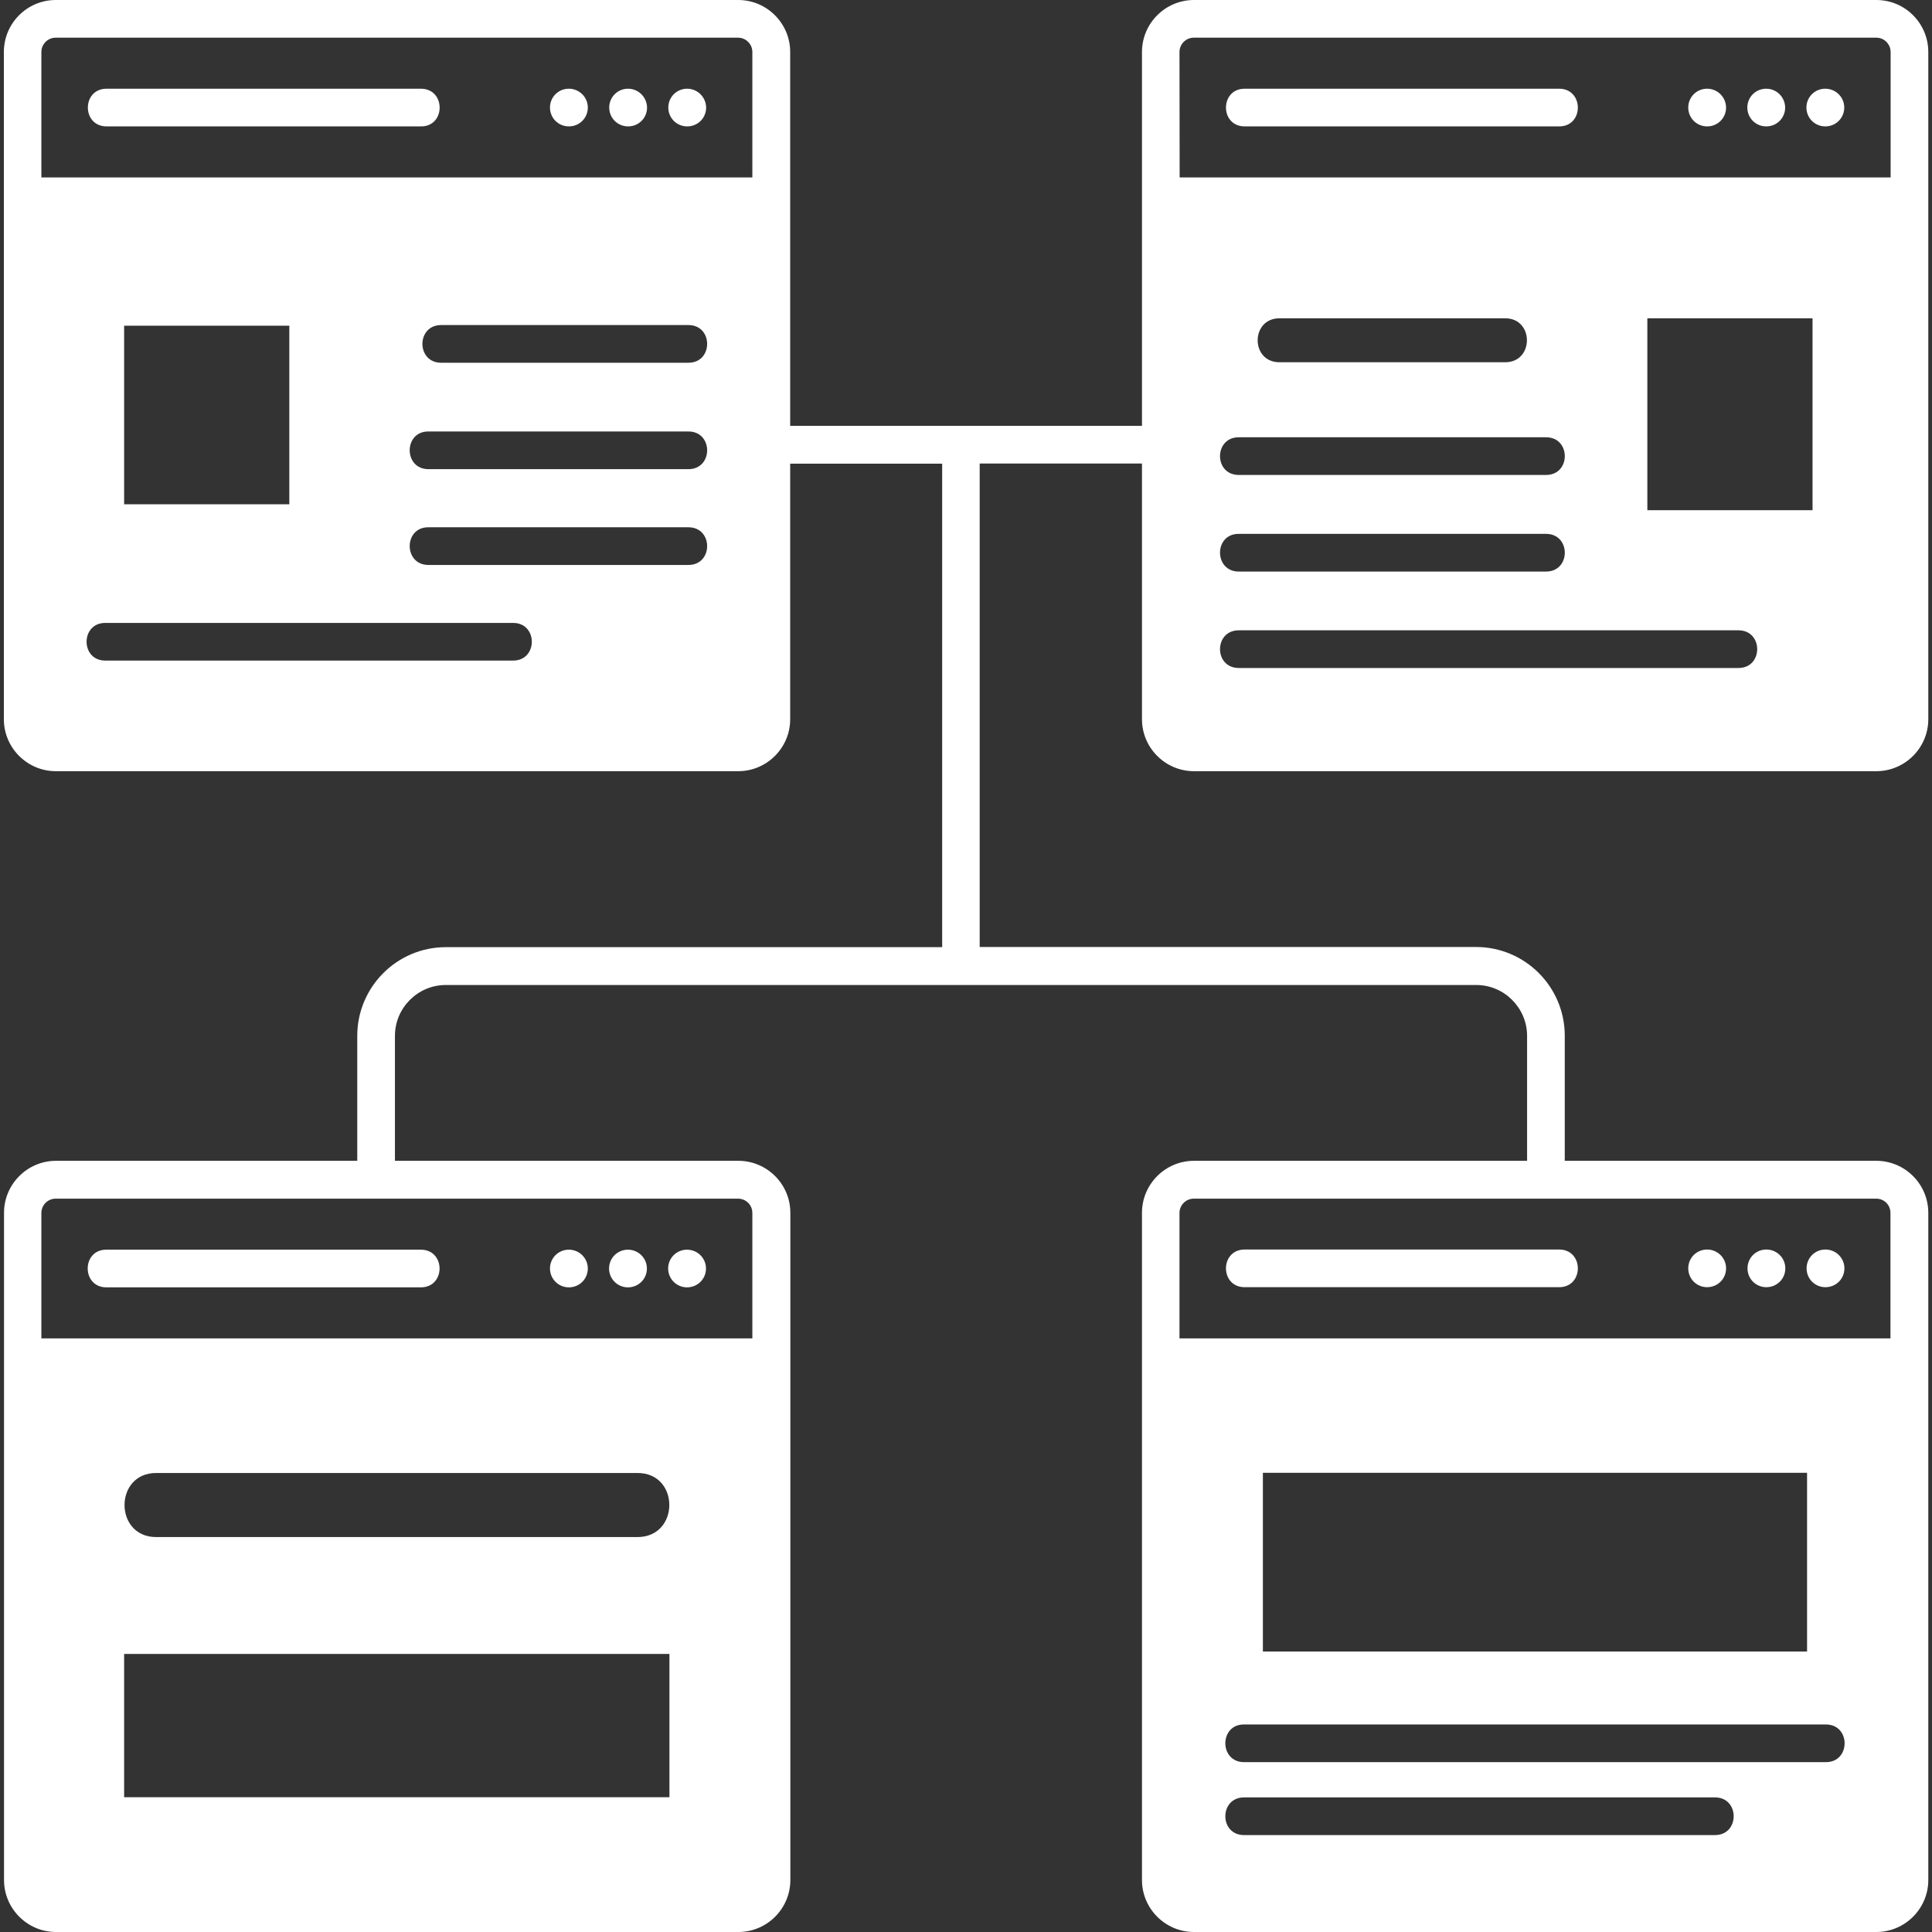 <?xml version="1.0" encoding="utf-8"?>
<!-- Generator: Adobe Illustrator 24.3.0, SVG Export Plug-In . SVG Version: 6.00 Build 0)  -->
<svg version="1.1" id="Layer_1_copy" xmlns="http://www.w3.org/2000/svg" xmlns:xlink="http://www.w3.org/1999/xlink" x="0px"
	 y="0px" viewBox="0 0 1200 1200" style="enable-background:new 0 0 1200 1200;" xml:space="preserve">
<rect x="0" y="0" width="1200" height="1200" fill="#333333" stroke="none"/>
<style type="text/css">
	.st0{fill:#FFFFFF;}
</style>
<path class="st0" d="M773.1,776.1h195.3c15.5,0,15.5,23.4,0,23.4H773.1C757.6,799.5,757.6,776.1,773.1,776.1z M1133.8,799.5
	L1133.8,799.5c6.6,0,11.8-5.2,11.8-11.7s-5.3-11.7-11.8-11.7s-11.7,5.2-11.7,11.7S1127.3,799.5,1133.8,799.5L1133.8,799.5z
	 M1097.1,799.5L1097.1,799.5c6.6,0,11.8-5.2,11.8-11.7s-5.3-11.7-11.8-11.7s-11.7,5.2-11.7,11.7S1090.6,799.5,1097.1,799.5
	L1097.1,799.5z M1060.3,799.5L1060.3,799.5c6.6,0,11.8-5.2,11.8-11.7s-5.3-11.7-11.8-11.7s-11.7,5.2-11.7,11.7
	S1053.8,799.5,1060.3,799.5L1060.3,799.5z M1197.7,32.3v414.4c0,17.8-14.5,32.3-32.3,32.3H741.6c-17.8,0-32.3-14.5-32.3-32.3V287.9
	H608.5v300.3h308.3c30.4,0,55.1,24.7,55.1,55.1V721h193.5c17.8,0,32.3,14.5,32.3,32.3v414.4c0,17.8-14.5,32.3-32.3,32.3l-423.8,0
	c-17.8,0-32.3-14.5-32.3-32.3V753.3c0-17.8,14.5-32.3,32.3-32.3h206.9v-77.6c0-17.4-14.2-31.6-31.6-31.6l-640,0
	c-17.4,0-31.6,14.2-31.6,31.6V721h213.3c17.8,0,32.3,14.5,32.3,32.3v414.4c0,17.8-14.5,32.3-32.3,32.3l-423.8,0
	c-17.8,0-32.3-14.5-32.3-32.3V753.3c0-17.8,14.5-32.3,32.3-32.3h187.1v-77.6c0-30.4,24.7-55.1,55-55.1h308.3l0-300.3h-94.4v158.7
	c0,17.8-14.5,32.3-32.3,32.3H34.7c-17.8,0-32.3-14.5-32.3-32.3V32.3C2.4,14.5,16.8,0,34.7,0h423.8c17.8,0,32.3,14.5,32.3,32.3v232.2
	h218.5V32.3c0-17.8,14.5-32.3,32.3-32.3h423.8C1183.3,0,1197.7,14.5,1197.7,32.3L1197.7,32.3z M25.7,110.2h441.6V32.3
	c0-4.9-4-8.9-8.9-8.9H34.6c-4.9,0-8.9,4-8.9,8.9L25.7,110.2z M179.7,313.2V202.3H77.1v110.9H179.7z M65.4,410.3h253.3
	c15.5,0,15.5-23.4,0-23.4H65.4C49.9,386.9,49.9,410.3,65.4,410.3z M266.1,350.9h161.5c15.5,0,15.5-23.4,0-23.4H266.1
	C250.6,327.4,250.6,350.9,266.1,350.9z M266.1,291.4h161.5c15.5,0,15.5-23.4,0-23.4H266.1C250.6,267.9,250.6,291.4,266.1,291.4z
	 M427.6,201.9H274c-15.5,0-15.5,23.4,0,23.4h153.6C443.1,225.3,443.1,201.9,427.6,201.9z M77.1,1027.3v89h338.7v-89H77.1z
	 M396,914.9H97c-26.2,0-26.2,39.8,0,39.8h299C422.3,954.6,422.3,914.9,396,914.9z M458.4,744.5H34.6c-4.9,0-8.9,4-8.9,8.9v77.9
	h441.6v-77.9C467.3,748.4,463.3,744.5,458.4,744.5L458.4,744.5z M1122.4,1025.8v-111h-338v111H1122.4z M772.7,1094.5h361.4
	c15.5,0,15.5-23.4,0-23.4H772.7C757.2,1071,757.2,1094.5,772.7,1094.5z M772.7,1139.8h292.5c15.5,0,15.5-23.4,0-23.4H772.7
	C757.2,1116.4,757.2,1139.8,772.7,1139.8z M1165.3,744.5H741.5c-4.9,0-8.9,4-8.9,8.9v77.9h441.6v-77.9
	C1174.2,748.4,1170.3,744.5,1165.3,744.5L1165.3,744.5z M732.7,110.2h441.6V32.3c0-4.9-4-8.9-8.9-8.9H741.5c-4.9,0-8.9,4-8.9,8.9
	L732.7,110.2z M794.7,225h140.2c18,0,18-27.3,0-27.3H794.7C776.7,197.7,776.6,225,794.7,225z M769.4,295h190.9
	c15.5,0,15.5-23.4,0-23.4H769.4C753.9,271.6,753.9,295,769.4,295z M769.4,355h190.9c15.5,0,15.5-23.4,0-23.4H769.4
	C753.9,331.5,753.9,355,769.4,355z M769.4,414.9h310.4c15.5,0,15.5-23.4,0-23.4H769.4C753.9,391.5,753.9,414.9,769.4,414.9z
	 M1125.8,316.9V197.7h-102.6v119.2H1125.8z M968.4,55.1H773.1c-15.5,0-15.5,23.4,0,23.4h195.3C983.9,78.6,983.9,55.1,968.4,55.1
	L968.4,55.1z M1133.7,55.1c-6.5,0-11.7,5.2-11.7,11.7s5.2,11.7,11.7,11.7h0.1c6.5,0,11.7-5.2,11.7-11.7
	C1145.5,60.3,1140.2,55.1,1133.7,55.1L1133.7,55.1z M1097,55.1c-6.5,0-11.7,5.2-11.7,11.7s5.2,11.7,11.7,11.7h0.1
	c6.5,0,11.7-5.2,11.7-11.7C1108.7,60.3,1103.5,55.1,1097,55.1L1097,55.1z M1060.3,55.1c-6.5,0-11.7,5.2-11.7,11.7
	s5.2,11.7,11.7,11.7h0.1c6.5,0,11.7-5.2,11.7-11.7C1072,60.3,1066.8,55.1,1060.3,55.1L1060.3,55.1z M261.4,55.1H66.2
	c-15.5,0-15.5,23.4,0,23.4h195.3C276.9,78.6,277,55.1,261.4,55.1z M426.8,55.1c-6.5,0-11.7,5.2-11.7,11.7s5.2,11.7,11.7,11.7h0.1
	c6.5,0,11.7-5.2,11.7-11.7C438.5,60.3,433.2,55.1,426.8,55.1L426.8,55.1z M390.1,55.1c-6.5,0-11.7,5.2-11.7,11.7s5.2,11.7,11.7,11.7
	h0.1c6.5,0,11.7-5.2,11.7-11.7C401.8,60.3,396.5,55.1,390.1,55.1L390.1,55.1z M353.3,55.1c-6.5,0-11.7,5.2-11.7,11.7
	s5.2,11.7,11.7,11.7h0.1c6.5,0,11.7-5.2,11.7-11.7C365.1,60.3,359.8,55.1,353.3,55.1L353.3,55.1z M66.1,799.6h195.3
	c15.5,0,15.5-23.4,0-23.4H66.1C50.6,776.1,50.6,799.6,66.1,799.6z M426.7,799.6L426.7,799.6c6.6,0,11.8-5.2,11.8-11.7
	s-5.3-11.7-11.8-11.7s-11.7,5.2-11.7,11.7S420.3,799.6,426.7,799.6L426.7,799.6z M390,799.6L390,799.6c6.6,0,11.8-5.2,11.8-11.7
	s-5.3-11.7-11.8-11.7s-11.7,5.2-11.7,11.7S383.6,799.6,390,799.6L390,799.6z M353.3,799.6L353.3,799.6c6.6,0,11.8-5.2,11.8-11.7
	s-5.3-11.7-11.8-11.7s-11.7,5.2-11.7,11.7S346.9,799.6,353.3,799.6L353.3,799.6z"/>
</svg>
